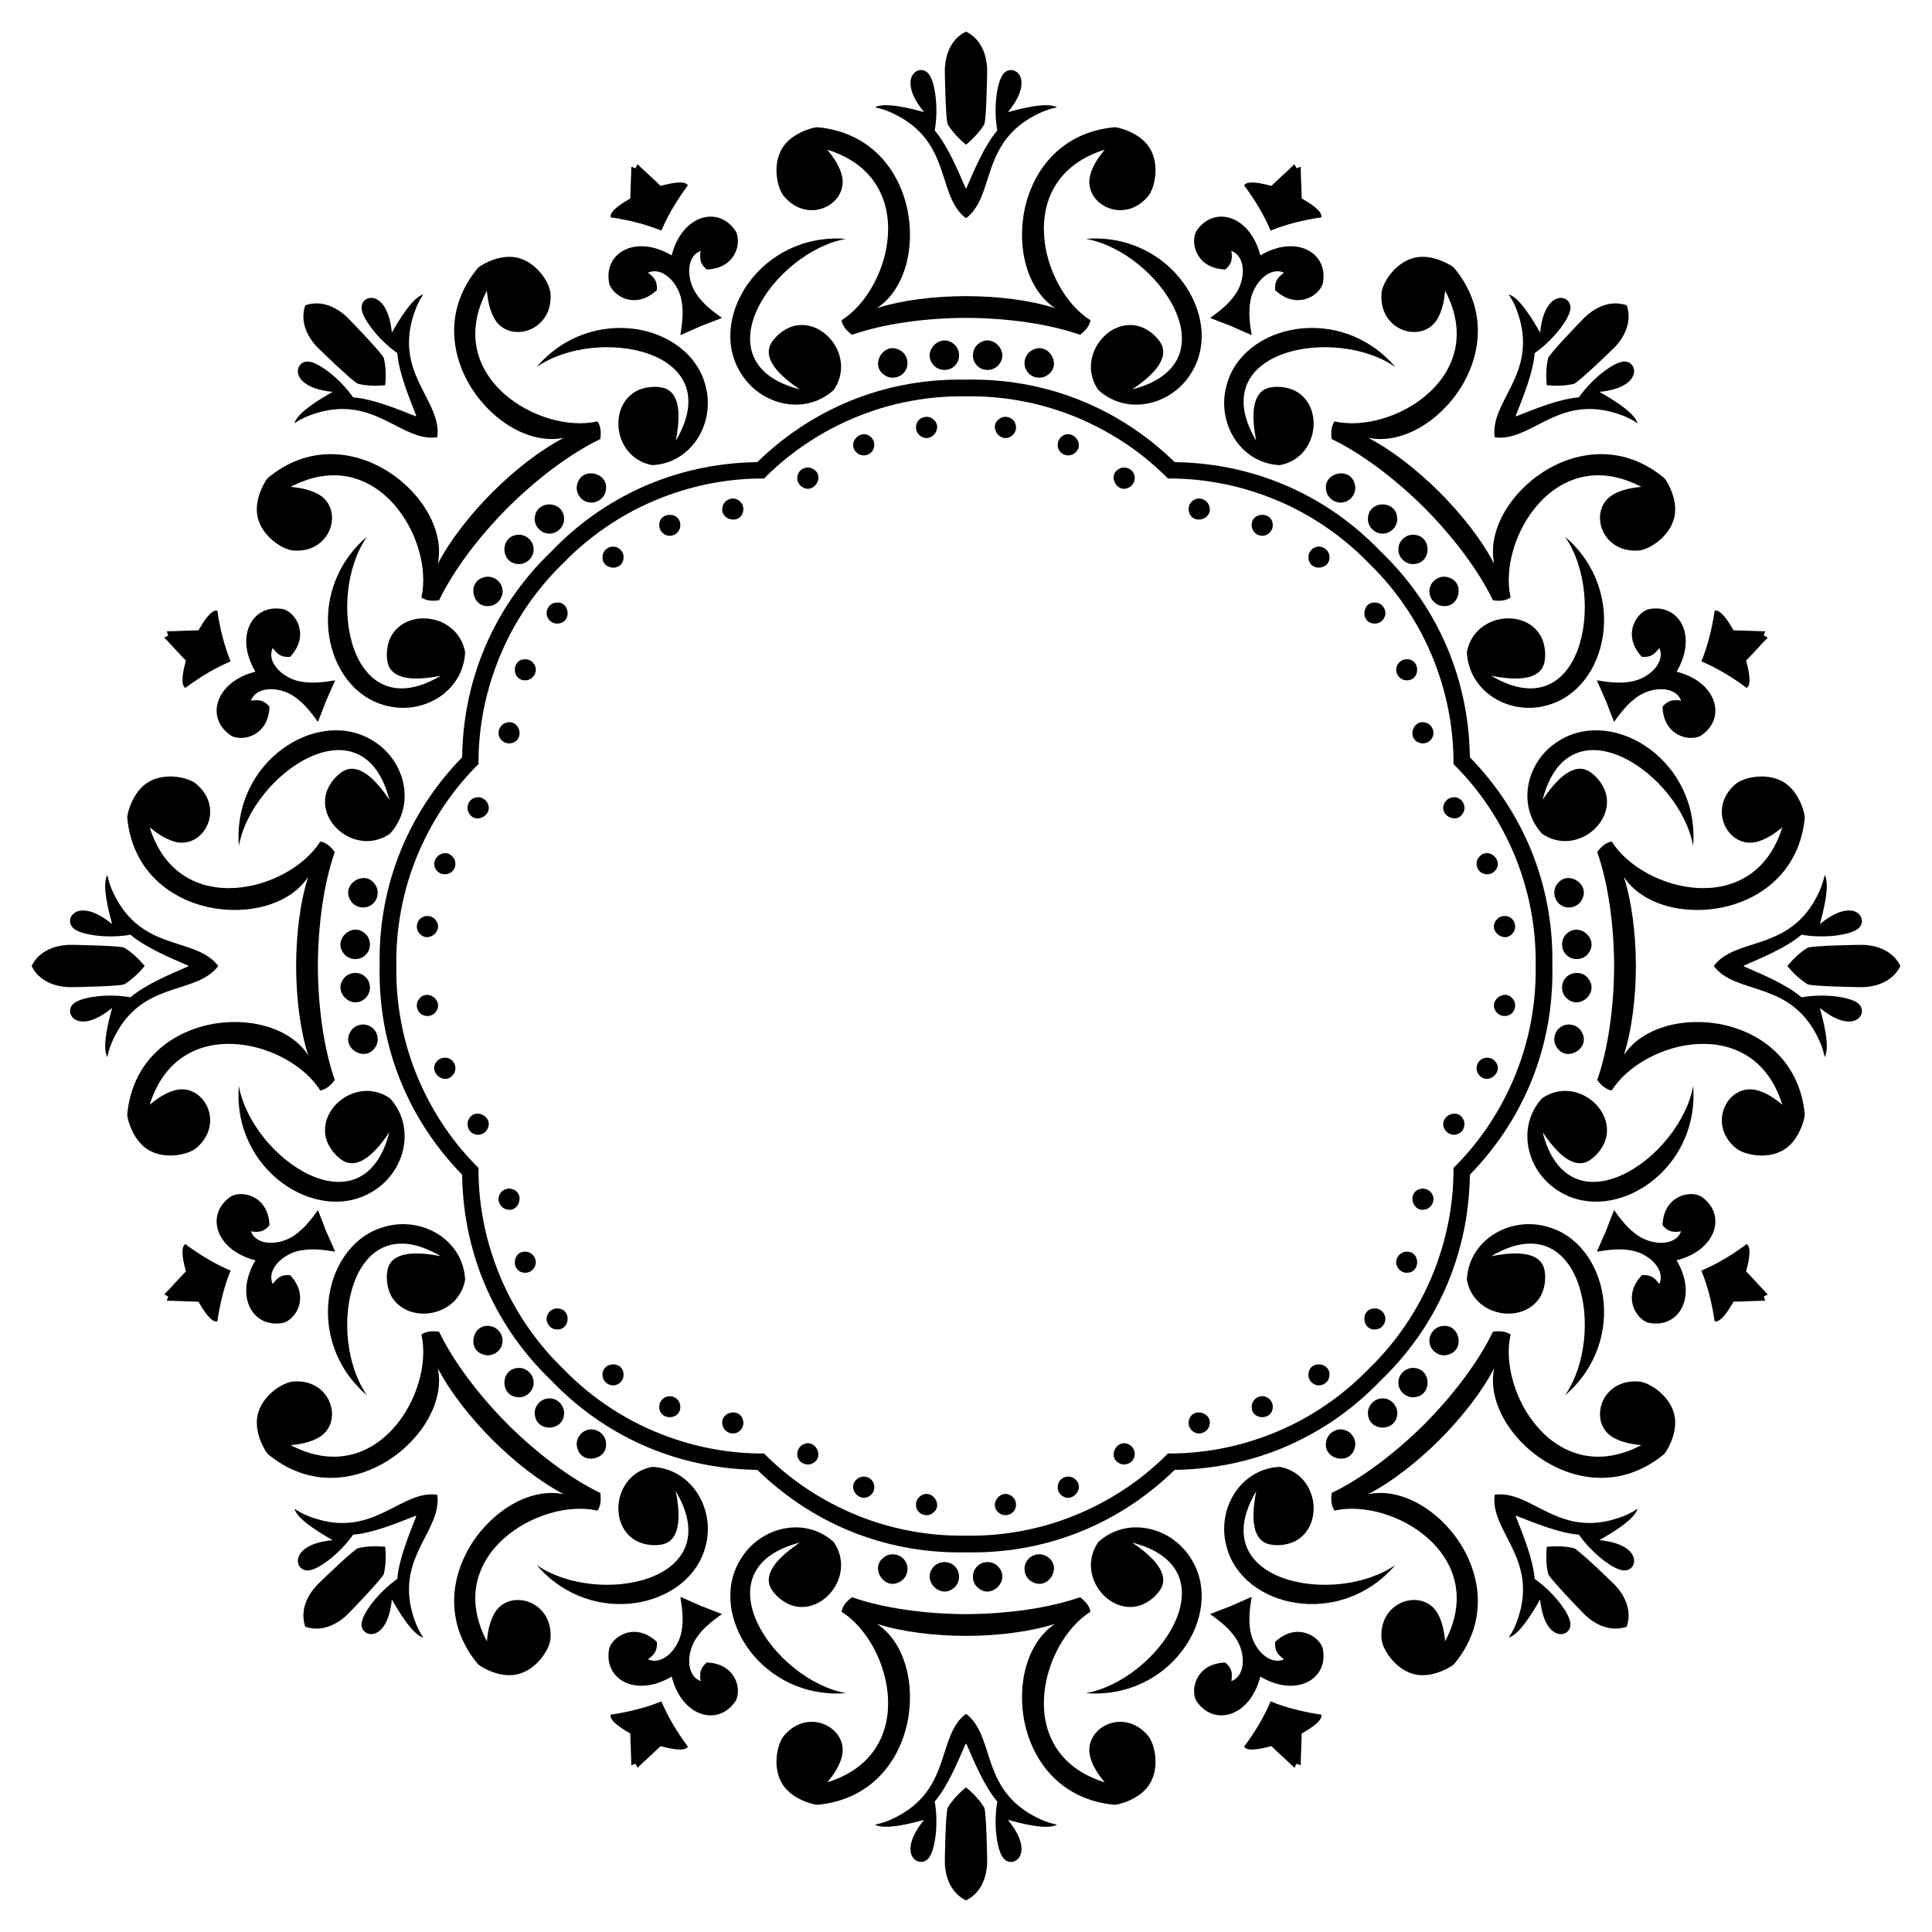 <?xml version="1.0" encoding="utf-8"?>
<svg version="1.1" id="Layer_1" xmlns="http://www.w3.org/2000/svg" xmlns:xlink="http://www.w3.org/1999/xlink" x="0px" y="0px"
	 viewBox="0 0 1654.138 1654.138" enable-background="new 0 0 1654.138 1654.138" xml:space="preserve">
<g>
	<path d="M1087.866,197.449c13.209-5.426,28-9.091,43.463-11.364c1.263-5.417-10.154-12.277-16.865-16.213
		c-0.095-9.027-0.733-18.038-0.843-27.072c-1.227,0.404-2.437,0.817-3.631,1.239c-0.546-1.143-1.11-2.291-1.692-3.444
		c-6.466,6.31-13.289,12.231-19.739,18.547c-7.529-1.963-20.452-5.185-23.39-0.461
		C1074.495,171.221,1082.363,184.271,1087.866,197.449z"/>
	<path d="M1456.69,566.272c13.177,5.504,26.228,13.371,38.769,22.697c4.724-2.937,1.501-15.86-0.461-23.39
		c6.315-6.45,12.237-13.274,18.547-19.739c-1.153-0.582-2.301-1.146-3.444-1.692c0.422-1.194,0.835-2.405,1.239-3.632
		c-9.034-0.11-18.046-0.748-27.072-0.843c-3.936-6.712-10.795-18.128-16.213-16.865
		C1465.781,538.271,1462.116,553.062,1456.69,566.272z"/>
	<path d="M1456.69,1087.866c5.426,13.209,9.091,28,11.364,43.463c5.417,1.263,12.276-10.154,16.213-16.865
		c9.026-0.095,18.038-0.733,27.072-0.843c-0.404-1.227-0.817-2.437-1.239-3.631c1.143-0.546,2.291-1.11,3.444-1.692
		c-6.31-6.466-12.232-13.289-18.547-19.739c1.963-7.529,5.185-20.452,0.461-23.39
		C1482.917,1074.495,1469.867,1082.363,1456.69,1087.866z"/>
	<path d="M1087.866,1456.69c-5.504,13.177-13.371,26.228-22.697,38.769c2.937,4.724,15.86,1.501,23.39-0.461
		c6.45,6.315,13.274,12.237,19.739,18.547c0.582-1.153,1.146-2.301,1.692-3.444c1.194,0.422,2.405,0.835,3.631,1.239
		c0.11-9.034,0.748-18.046,0.843-27.072c6.712-3.936,18.128-10.795,16.865-16.213
		C1115.867,1465.781,1101.076,1462.116,1087.866,1456.69z"/>
	<path d="M566.272,1456.69c-13.209,5.426-28,9.091-43.463,11.364c-1.263,5.417,10.154,12.276,16.865,16.213
		c0.095,9.026,0.733,18.038,0.843,27.072c1.227-0.404,2.437-0.817,3.632-1.239c0.546,1.143,1.11,2.291,1.692,3.444
		c6.466-6.31,13.289-12.232,19.739-18.547c7.529,1.963,20.452,5.185,23.39,0.461C579.643,1482.917,571.775,1469.867,566.272,1456.69
		z"/>
	<path d="M197.449,1087.866c-13.177-5.504-26.228-13.371-38.769-22.697c-4.724,2.937-1.501,15.86,0.461,23.39
		c-6.315,6.45-12.237,13.274-18.547,19.739c1.153,0.582,2.301,1.146,3.444,1.692c-0.422,1.194-0.835,2.405-1.239,3.631
		c9.034,0.11,18.046,0.748,27.072,0.843c3.936,6.712,10.795,18.128,16.213,16.865
		C188.357,1115.867,192.022,1101.076,197.449,1087.866z"/>
	<path d="M197.449,566.272c-5.426-13.209-9.091-28-11.364-43.463c-5.417-1.263-12.277,10.154-16.213,16.865
		c-9.027,0.095-18.038,0.733-27.072,0.843c0.404,1.227,0.817,2.437,1.239,3.632c-1.143,0.546-2.291,1.11-3.444,1.692
		c6.31,6.466,12.231,13.289,18.547,19.739c-1.963,7.529-5.185,20.452-0.461,23.39C171.221,579.643,184.271,571.775,197.449,566.272z
		"/>
	<path d="M566.272,197.449c5.504-13.177,13.371-26.228,22.697-38.769c-2.937-4.724-15.86-1.501-23.39,0.461
		c-6.45-6.315-13.274-12.237-19.739-18.547c-0.582,1.153-1.146,2.301-1.692,3.444c-1.194-0.422-2.405-0.835-3.632-1.239
		c-0.11,9.034-0.748,18.046-0.843,27.072c-6.712,3.936-18.128,10.795-16.865,16.213
		C538.271,188.357,553.062,192.022,566.272,197.449z"/>
	<path d="M1054.023,279.154c5.859,2.619,11.711,5.266,17.611,7.784c-1.621-9.877-2.918-20.055-0.946-29.983
		c2.633-14.283,16.009-29.138,28.649-23.465c-5.965,4.452-8.015,7.589-7.582,14.893c17.609,16.593,36.713,5.993,40.689-5.228
		c5.689-26.35-22.123-42.959-53.368-24.484c-9.03-35.157-40.441-43.079-55.05-20.424c-5.123,10.746,0.891,31.75,25.075,32.468
		c5.47-4.858,6.239-8.525,5.169-15.892c12.949,4.926,11.903,24.888,3.666,36.85c-5.626,8.415-13.74,14.694-21.87,20.533
		C1042.019,274.597,1048.028,276.863,1054.023,279.154z"/>
	<path d="M1374.984,600.115c2.291,5.995,4.557,12.004,6.949,17.957c5.838-8.13,12.117-16.245,20.533-21.87
		c11.962-8.237,31.924-9.283,36.85,3.666c-7.366-1.07-11.034-0.301-15.892,5.169c0.718,24.184,21.722,30.197,32.468,25.075
		c22.655-14.609,14.733-46.02-20.424-55.05c18.474-31.245,1.866-59.057-24.484-53.368c-11.221,3.976-21.821,23.08-5.228,40.689
		c7.303,0.433,10.44-1.617,14.893-7.582c5.673,12.64-9.182,26.015-23.464,28.649c-9.929,1.973-20.106,0.675-29.983-0.946
		C1369.719,588.405,1372.365,594.256,1374.984,600.115z"/>
	<path d="M1374.984,1054.023c-2.619,5.859-5.266,11.711-7.784,17.611c9.877-1.621,20.055-2.918,29.983-0.946
		c14.283,2.633,29.138,16.009,23.464,28.649c-4.452-5.965-7.589-8.015-14.893-7.582c-16.593,17.609-5.993,36.713,5.228,40.689
		c26.35,5.689,42.959-22.123,24.484-53.368c35.157-9.03,43.079-40.441,20.424-55.05c-10.746-5.123-31.75,0.891-32.468,25.075
		c4.858,5.47,8.525,6.239,15.892,5.169c-4.926,12.949-24.888,11.903-36.85,3.666c-8.415-5.626-14.694-13.74-20.533-21.87
		C1379.541,1042.019,1377.275,1048.028,1374.984,1054.023z"/>
	<path d="M1054.023,1374.984c-5.995,2.291-12.004,4.557-17.957,6.949c8.13,5.838,16.245,12.117,21.87,20.533
		c8.237,11.962,9.283,31.924-3.666,36.85c1.07-7.366,0.301-11.034-5.169-15.892c-24.184,0.718-30.198,21.722-25.075,32.468
		c14.609,22.655,46.02,14.733,55.05-20.424c31.245,18.474,59.057,1.866,53.368-24.484c-3.976-11.221-23.081-21.821-40.689-5.228
		c-0.433,7.303,1.616,10.44,7.582,14.893c-12.64,5.673-26.015-9.182-28.649-23.464c-1.973-9.929-0.675-20.106,0.946-29.983
		C1065.733,1369.719,1059.882,1372.365,1054.023,1374.984z"/>
	<path d="M600.115,1374.984c-5.859-2.619-11.711-5.266-17.611-7.784c1.621,9.877,2.919,20.055,0.946,29.983
		c-2.633,14.283-16.009,29.138-28.649,23.464c5.965-4.452,8.015-7.589,7.582-14.893c-17.609-16.593-36.713-5.993-40.689,5.228
		c-5.689,26.35,22.123,42.959,53.368,24.484c9.03,35.157,40.441,43.079,55.05,20.424c5.123-10.746-0.891-31.75-25.075-32.468
		c-5.47,4.858-6.239,8.525-5.169,15.892c-12.949-4.926-11.903-24.888-3.666-36.85c5.626-8.415,13.74-14.694,21.87-20.533
		C612.119,1379.541,606.11,1377.275,600.115,1374.984z"/>
	<path d="M279.154,1054.023c-2.291-5.995-4.557-12.004-6.949-17.957c-5.838,8.13-12.117,16.245-20.533,21.87
		c-11.962,8.237-31.924,9.283-36.85-3.666c7.367,1.07,11.034,0.301,15.892-5.169c-0.718-24.184-21.723-30.198-32.468-25.075
		c-22.655,14.609-14.733,46.02,20.424,55.05c-18.475,31.245-1.866,59.057,24.484,53.368c11.221-3.976,21.821-23.081,5.228-40.689
		c-7.303-0.433-10.44,1.616-14.893,7.582c-5.673-12.64,9.182-26.015,23.465-28.649c9.929-1.973,20.106-0.675,29.983,0.946
		C284.42,1065.733,281.773,1059.882,279.154,1054.023z"/>
	<path d="M279.154,600.115c2.619-5.859,5.266-11.711,7.784-17.611c-9.877,1.621-20.055,2.919-29.983,0.946
		c-14.283-2.633-29.138-16.009-23.465-28.649c4.452,5.965,7.589,8.015,14.893,7.582c16.593-17.609,5.993-36.713-5.228-40.689
		c-26.35-5.689-42.959,22.123-24.484,53.368c-35.157,9.03-43.079,40.441-20.424,55.05c10.746,5.123,31.75-0.891,32.468-25.075
		c-4.858-5.47-8.525-6.239-15.892-5.169c4.926-12.949,24.888-11.903,36.85-3.666c8.415,5.626,14.694,13.74,20.533,21.87
		C274.597,612.119,276.863,606.11,279.154,600.115z"/>
	<path d="M600.115,279.154c5.995-2.291,12.004-4.557,17.957-6.949c-8.13-5.838-16.245-12.117-21.87-20.533
		c-8.237-11.962-9.283-31.924,3.666-36.85c-1.07,7.367-0.301,11.034,5.169,15.892c24.184-0.718,30.197-21.723,25.075-32.468
		c-14.609-22.655-46.02-14.733-55.05,20.424c-31.245-18.475-59.057-1.866-53.368,24.484c3.976,11.221,23.08,21.821,40.689,5.228
		c0.433-7.303-1.617-10.44-7.582-14.893c12.64-5.673,26.015,9.182,28.649,23.465c1.973,9.929,0.675,20.106-0.946,29.983
		C588.405,284.42,594.256,281.773,600.115,279.154z"/>
	<path d="M1232.627,421.512c-19.543-19.455-41.43-36.454-61.246-46.677c56.004,11.866,130.361-77.08,73.605-145.436
		c-1.834-2.032-15.662-10.448-29.111-9.444c-19.441,1.219-32.513,21.851-33.056,31.215c-2.484,32.648,35.156,43.431,47.816,21.976
		c4.312-7.34,5.881-15.89,6.658-24.257c38.74,73.661-45.222,123.12-94.68,111.904c-3.094,4.4-3.153,10.017-2.405,15.135
		c25.393,12.199,53.967,33.693,79.243,58.758c25.065,25.276,46.56,53.85,58.758,79.243c5.118,0.748,10.735,0.689,15.135-2.405
		c-11.216-49.457,38.243-133.42,111.904-94.68c-8.366,0.777-16.916,2.346-24.256,6.658c-21.455,12.66-10.672,50.3,21.976,47.816
		c9.365-0.543,29.996-13.615,31.215-33.056c1.004-13.449-7.413-27.276-9.444-29.111c-68.356-56.756-157.303,17.602-145.436,73.605
		C1269.08,462.941,1252.081,441.055,1232.627,421.512z"/>
	<path d="M1400.614,827.069c-0.063-27.576-3.518-55.072-10.302-76.313c31.21,47.991,146.683,37.676,154.886-50.792
		c0.139-2.734-3.687-18.462-13.906-27.263c-14.609-12.885-38.441-7.539-45.446-1.301c-24.842,21.33-5.851,55.57,18.272,49.351
		c8.239-2.141,15.394-7.078,21.86-12.444c-24.693,79.48-119.036,55.082-146.077,12.18c-5.299,0.923-9.312,4.853-12.403,9.001
		c9.33,26.581,14.336,61.985,14.485,97.582c-0.149,35.596-5.155,71-14.485,97.582c3.09,4.148,7.104,8.078,12.403,9.001
		c27.04-42.903,121.384-67.3,146.077,12.18c-6.465-5.367-13.621-10.303-21.86-12.444c-24.123-6.219-43.114,28.021-18.272,49.351
		c7.006,6.238,30.838,11.584,45.446-1.301c10.219-8.8,14.046-24.529,13.906-27.263c-8.203-88.468-123.676-98.784-154.886-50.792
		C1397.096,882.141,1400.551,854.645,1400.614,827.069z"/>
	<path d="M1232.627,1232.627c19.455-19.543,36.454-41.43,46.677-61.246c-11.866,56.004,77.08,130.361,145.436,73.605
		c2.031-1.834,10.448-15.662,9.444-29.111c-1.219-19.441-21.851-32.513-31.215-33.056c-32.648-2.484-43.431,35.156-21.976,47.816
		c7.34,4.312,15.89,5.881,24.256,6.658c-73.661,38.74-123.12-45.222-111.904-94.68c-4.4-3.094-10.016-3.153-15.135-2.405
		c-12.198,25.393-33.693,53.967-58.758,79.243c-25.276,25.065-53.85,46.56-79.243,58.758c-0.748,5.118-0.689,10.735,2.405,15.135
		c49.457-11.216,133.42,38.243,94.68,111.904c-0.777-8.366-2.346-16.916-6.658-24.256c-12.66-21.455-50.3-10.672-47.816,21.976
		c0.543,9.365,13.615,29.996,33.056,31.215c13.449,1.004,27.276-7.413,29.111-9.444c56.756-68.356-17.602-157.303-73.605-145.436
		C1191.197,1269.08,1213.083,1252.081,1232.627,1232.627z"/>
	<path d="M827.069,1400.614c27.576-0.063,55.072-3.518,76.313-10.302c-47.991,31.21-37.676,146.683,50.792,154.886
		c2.734,0.139,18.462-3.687,27.263-13.906c12.885-14.609,7.539-38.441,1.301-45.446c-21.33-24.842-55.57-5.851-49.351,18.272
		c2.141,8.239,7.078,15.394,12.444,21.86c-79.48-24.693-55.082-119.036-12.18-146.077c-0.923-5.299-4.853-9.312-9.001-12.403
		c-26.581,9.33-61.985,14.336-97.582,14.485c-35.596-0.149-71-5.155-97.582-14.485c-4.148,3.09-8.078,7.104-9.001,12.403
		c42.903,27.04,67.3,121.384-12.18,146.077c5.367-6.465,10.303-13.621,12.444-21.86c6.219-24.123-28.021-43.114-49.351-18.272
		c-6.238,7.006-11.584,30.838,1.301,45.446c8.8,10.219,24.529,14.046,27.263,13.906c88.468-8.203,98.784-123.676,50.792-154.886
		C771.997,1397.096,799.493,1400.551,827.069,1400.614z"/>
	<path d="M421.512,1232.627c19.543,19.455,41.43,36.454,61.246,46.677c-56.004-11.866-130.361,77.08-73.605,145.436
		c1.834,2.031,15.662,10.448,29.111,9.444c19.441-1.219,32.513-21.851,33.056-31.215c2.484-32.648-35.156-43.431-47.816-21.976
		c-4.312,7.34-5.881,15.89-6.658,24.256c-38.74-73.661,45.222-123.12,94.68-111.904c3.094-4.4,3.153-10.016,2.405-15.135
		c-25.393-12.198-53.967-33.693-79.243-58.758c-25.065-25.276-46.56-53.85-58.758-79.243c-5.118-0.748-10.735-0.689-15.135,2.405
		c11.216,49.457-38.243,133.42-111.904,94.68c8.367-0.777,16.916-2.346,24.257-6.658c21.455-12.66,10.672-50.3-21.976-47.816
		c-9.364,0.543-29.996,13.615-31.215,33.056c-1.004,13.449,7.413,27.276,9.444,29.111c68.356,56.756,157.303-17.602,145.436-73.605
		C385.058,1191.197,402.057,1213.083,421.512,1232.627z"/>
	<path d="M253.524,827.069c0.063,27.576,3.518,55.072,10.302,76.313c-31.21-47.991-146.683-37.676-154.886,50.792
		c-0.139,2.734,3.687,18.462,13.906,27.263c14.609,12.885,38.441,7.539,45.446,1.301c24.842-21.33,5.851-55.57-18.272-49.351
		c-8.239,2.141-15.394,7.078-21.86,12.444c24.693-79.48,119.036-55.082,146.077-12.18c5.299-0.923,9.312-4.853,12.403-9.001
		c-9.33-26.581-14.336-61.985-14.485-97.582c0.149-35.596,5.155-71,14.485-97.582c-3.09-4.148-7.103-8.078-12.403-9.001
		c-27.04,42.903-121.384,67.3-146.077-12.18c6.466,5.367,13.621,10.303,21.86,12.444c24.123,6.219,43.114-28.021,18.272-49.351
		c-7.006-6.238-30.838-11.584-45.446,1.301c-10.22,8.8-14.045,24.529-13.906,27.263c8.203,88.468,123.676,98.784,154.886,50.792
		C257.043,771.997,253.587,799.493,253.524,827.069z"/>
	<path d="M421.512,421.512c-19.455,19.543-36.454,41.43-46.677,61.246c11.866-56.004-77.08-130.361-145.436-73.605
		c-2.032,1.834-10.448,15.662-9.444,29.111c1.219,19.441,21.851,32.513,31.215,33.056c32.648,2.484,43.431-35.156,21.976-47.816
		c-7.34-4.312-15.89-5.881-24.257-6.658c73.661-38.74,123.12,45.222,111.904,94.68c4.4,3.094,10.017,3.153,15.135,2.405
		c12.199-25.393,33.693-53.967,58.758-79.243c25.276-25.065,53.85-46.56,79.243-58.758c0.748-5.118,0.689-10.735-2.405-15.135
		c-49.457,11.216-133.42-38.243-94.68-111.904c0.777,8.367,2.346,16.916,6.658,24.257c12.66,21.455,50.3,10.672,47.816-21.976
		c-0.543-9.364-13.615-29.996-33.056-31.215c-13.449-1.004-27.276,7.413-29.111,9.444c-56.756,68.356,17.602,157.303,73.605,145.436
		C462.941,385.058,441.055,402.057,421.512,421.512z"/>
	<path d="M827.069,253.524c-27.576,0.063-55.072,3.518-76.313,10.302c47.991-31.21,37.676-146.683-50.792-154.886
		c-2.734-0.139-18.462,3.687-27.263,13.906c-12.885,14.609-7.539,38.441-1.301,45.446c21.33,24.842,55.57,5.851,49.351-18.272
		c-2.141-8.239-7.078-15.394-12.444-21.86c79.48,24.693,55.082,119.036,12.18,146.077c0.923,5.299,4.853,9.312,9.001,12.403
		c26.581-9.33,61.985-14.336,97.582-14.485c35.596,0.149,71,5.155,97.582,14.485c4.148-3.09,8.078-7.103,9.001-12.403
		c-42.903-27.04-67.3-121.384,12.18-146.077c-5.367,6.466-10.303,13.621-12.444,21.86c-6.219,24.123,28.021,43.114,49.351,18.272
		c6.238-7.006,11.584-30.838-1.301-45.446c-8.8-10.22-24.529-14.045-27.263-13.906c-88.468,8.203-98.784,123.676-50.792,154.886
		C882.141,257.043,854.645,253.587,827.069,253.524z"/>
	<path d="M1298.246,355.892c-0.193,0.079-0.388,0.158-0.582,0.237c6.409-16.24,14.918-36.848,16.293-53.814
		c16.419-11.547,29.309-29.021,30.504-37.301c2.243-13.061-22.048-19.201-25.811,19.718c-5.119-8.823-17.319-30.121-26.904-32.616
		c5.236,7.597,8.345,16.433,10.449,25.356c10.089,45.576-26.216,67.106-22.497,96.63c0.108,0.004,0.216,0.008,0.324,0.013
		c0.004,0.108,0.009,0.216,0.013,0.324c29.524,3.719,51.054-32.586,96.63-22.497c8.924,2.105,17.76,5.214,25.356,10.449
		c-2.495-9.584-23.792-21.784-32.616-26.904c38.918-3.764,32.778-28.054,19.718-25.811c-8.28,1.195-25.754,14.085-37.302,30.504
		c-16.966,1.375-37.575,9.884-53.814,16.293C1298.088,356.279,1298.167,356.085,1298.246,355.892z"/>
	<path d="M1493.414,827.069c-0.193-0.081-0.386-0.162-0.579-0.244c16.015-6.951,36.604-15.507,49.574-26.532
		c19.775,3.445,41.246,0.204,47.946-4.807c10.821-7.649-2.013-29.167-32.194-4.309c2.619-9.859,9.052-33.545,4.039-42.087
		c-1.67,9.074-5.719,17.52-10.541,25.318c-25.093,39.361-65.988,28.914-84.235,52.42c0.073,0.079,0.147,0.159,0.22,0.239
		c-0.073,0.08-0.147,0.159-0.22,0.239c18.247,23.507,59.142,13.059,84.235,52.42c4.822,7.798,8.872,16.245,10.541,25.318
		c5.013-8.541-1.42-32.228-4.039-42.087c30.181,24.858,43.015,3.341,32.194-4.309c-6.7-5.01-28.171-8.251-47.946-4.807
		c-12.97-11.025-33.559-19.58-49.574-26.532C1493.028,827.231,1493.221,827.15,1493.414,827.069z"/>
	<path d="M1298.246,1298.246c-0.079-0.193-0.158-0.388-0.237-0.582c16.24,6.409,36.848,14.918,53.814,16.293
		c11.547,16.419,29.021,29.309,37.302,30.504c13.061,2.243,19.201-22.048-19.718-25.811c8.823-5.119,30.121-17.319,32.616-26.904
		c-7.597,5.236-16.432,8.345-25.356,10.449c-45.576,10.089-67.106-26.216-96.63-22.497c-0.004,0.108-0.009,0.216-0.013,0.324
		c-0.108,0.004-0.216,0.009-0.324,0.013c-3.719,29.524,32.586,51.054,22.497,96.63c-2.104,8.924-5.214,17.76-10.449,25.356
		c9.584-2.495,21.784-23.792,26.904-32.616c3.764,38.918,28.054,32.778,25.811,19.718c-1.195-8.28-14.085-25.754-30.504-37.302
		c-1.375-16.966-9.884-37.575-16.293-53.814C1297.859,1298.088,1298.053,1298.167,1298.246,1298.246z"/>
	<path d="M827.069,1493.414c0.081-0.193,0.162-0.386,0.244-0.579c6.951,16.015,15.507,36.604,26.532,49.574
		c-3.445,19.775-0.204,41.246,4.807,47.946c7.649,10.821,29.167-2.013,4.309-32.194c9.859,2.619,33.545,9.052,42.087,4.039
		c-9.074-1.67-17.52-5.719-25.318-10.541c-39.361-25.093-28.914-65.988-52.42-84.235c-0.079,0.073-0.159,0.147-0.239,0.22
		c-0.08-0.073-0.159-0.147-0.239-0.22c-23.507,18.247-13.059,59.142-52.42,84.235c-7.798,4.822-16.245,8.872-25.318,10.541
		c8.541,5.013,32.228-1.42,42.087-4.039c-24.858,30.181-3.341,43.015,4.309,32.194c5.01-6.7,8.251-28.171,4.807-47.946
		c11.025-12.97,19.58-33.559,26.532-49.574C826.907,1493.028,826.988,1493.221,827.069,1493.414z"/>
	<path d="M355.892,1298.246c0.194-0.079,0.388-0.158,0.582-0.237c-6.409,16.24-14.918,36.848-16.293,53.814
		c-16.419,11.547-29.309,29.021-30.504,37.302c-2.243,13.061,22.048,19.201,25.811-19.718c5.119,8.823,17.319,30.121,26.904,32.616
		c-5.236-7.597-8.345-16.432-10.449-25.356c-10.089-45.576,26.216-67.106,22.497-96.63c-0.108-0.004-0.216-0.009-0.324-0.013
		c-0.004-0.108-0.009-0.216-0.013-0.324c-29.524-3.719-51.054,32.586-96.63,22.497c-8.924-2.104-17.76-5.214-25.356-10.449
		c2.495,9.584,23.793,21.784,32.616,26.904c-38.918,3.764-32.778,28.054-19.718,25.811c8.28-1.195,25.754-14.085,37.301-30.504
		c16.966-1.375,37.575-9.884,53.814-16.293C356.05,1297.859,355.971,1298.053,355.892,1298.246z"/>
	<path d="M160.724,827.069c0.193,0.081,0.386,0.162,0.579,0.244c-16.015,6.951-36.604,15.507-49.574,26.532
		c-19.775-3.445-41.246-0.204-47.946,4.807c-10.821,7.649,2.013,29.167,32.194,4.309c-2.619,9.859-9.052,33.545-4.039,42.087
		c1.67-9.074,5.719-17.52,10.541-25.318c25.093-39.361,65.988-28.914,84.235-52.42c-0.073-0.079-0.147-0.159-0.22-0.239
		c0.073-0.08,0.147-0.159,0.22-0.239c-18.247-23.507-59.142-13.059-84.235-52.42c-4.822-7.798-8.872-16.245-10.541-25.318
		c-5.013,8.541,1.42,32.228,4.039,42.087c-30.181-24.858-43.015-3.341-32.194,4.309c6.7,5.01,28.17,8.251,47.946,4.807
		c12.97,11.025,33.559,19.58,49.574,26.532C161.11,826.907,160.917,826.988,160.724,827.069z"/>
	<path d="M355.892,355.892c0.079,0.194,0.158,0.388,0.237,0.582c-16.24-6.409-36.848-14.918-53.814-16.293
		c-11.547-16.419-29.021-29.309-37.301-30.504c-13.061-2.243-19.201,22.048,19.718,25.811c-8.823,5.119-30.121,17.319-32.616,26.904
		c7.597-5.236,16.433-8.345,25.356-10.449c45.576-10.089,67.106,26.216,96.63,22.497c0.004-0.108,0.008-0.216,0.013-0.324
		c0.108-0.004,0.216-0.009,0.324-0.013c3.719-29.524-32.586-51.054-22.497-96.63c2.105-8.924,5.214-17.76,10.449-25.356
		c-9.584,2.495-21.784,23.793-26.904,32.616c-3.764-38.918-28.054-32.778-25.811-19.718c1.195,8.28,14.085,25.754,30.504,37.301
		c1.375,16.966,9.884,37.575,16.293,53.814C356.279,356.05,356.085,355.971,355.892,355.892z"/>
	<path d="M827.069,160.724c-0.081,0.193-0.162,0.386-0.244,0.579c-6.951-16.015-15.507-36.604-26.532-49.574
		c3.445-19.775,0.204-41.246-4.807-47.946c-7.649-10.821-29.167,2.013-4.309,32.194c-9.859-2.619-33.545-9.052-42.087-4.039
		c9.074,1.67,17.52,5.719,25.318,10.541c39.361,25.093,28.914,65.988,52.42,84.235c0.079-0.073,0.159-0.147,0.239-0.22
		c0.08,0.073,0.159,0.147,0.239,0.22c23.507-18.247,13.059-59.142,52.42-84.235c7.798-4.822,16.245-8.872,25.318-10.541
		c-8.541-5.013-32.228,1.42-42.087,4.039c24.858-30.181,3.341-43.015-4.309-32.194c-5.01,6.7-8.251,28.17-4.807,47.946
		c-11.025,12.97-19.58,33.559-26.532,49.574C827.231,161.11,827.15,160.917,827.069,160.724z"/>
	<path d="M1392.741,261.397c-0.005-0.014-0.011-0.029-0.016-0.043c-13.036-4.45-25.951,0.856-35.93,10.346
		c-2.835,2.849-30.897,31.85-31.34,35.058c-1.708,7.501-1.877,15.281-1.166,22.922c0.052,0.004,0.105,0.008,0.158,0.011
		c0.004,0.052,0.007,0.105,0.011,0.158c7.641,0.711,15.421,0.543,22.922-1.166c3.207-0.443,32.209-28.505,35.058-31.34
		c9.49-9.979,14.796-22.894,10.346-35.93C1392.77,261.408,1392.755,261.402,1392.741,261.397z"/>
	<path d="M1627.05,827.069c0.006-0.014,0.013-0.028,0.019-0.042c-6.071-12.364-18.955-17.745-32.723-18.09
		c-4.019,0.01-44.369,0.674-46.95,2.629c-6.512,4.096-12.133,9.478-17.033,15.384c0.034,0.04,0.069,0.08,0.104,0.119
		c-0.035,0.04-0.069,0.079-0.104,0.119c4.9,5.906,10.52,11.288,17.033,15.384c2.581,1.955,42.931,2.619,46.95,2.629
		c13.767-0.346,26.651-5.726,32.723-18.09C1627.063,827.097,1627.056,827.083,1627.05,827.069z"/>
	<path d="M1392.741,1392.741c0.014-0.005,0.029-0.011,0.043-0.016c4.45-13.036-0.856-25.951-10.346-35.93
		c-2.849-2.835-31.85-30.897-35.058-31.34c-7.501-1.708-15.281-1.877-22.922-1.166c-0.004,0.052-0.008,0.105-0.011,0.158
		c-0.053,0.004-0.105,0.007-0.158,0.011c-0.711,7.641-0.543,15.421,1.166,22.922c0.443,3.207,28.505,32.209,31.34,35.058
		c9.979,9.49,22.895,14.796,35.93,10.346C1392.73,1392.77,1392.736,1392.755,1392.741,1392.741z"/>
	<path d="M827.069,1627.05c0.014,0.006,0.028,0.013,0.042,0.019c12.364-6.071,17.745-18.955,18.09-32.723
		c-0.01-4.019-0.674-44.369-2.629-46.95c-4.096-6.512-9.478-12.133-15.384-17.033c-0.04,0.034-0.08,0.069-0.119,0.104
		c-0.04-0.035-0.079-0.069-0.119-0.104c-5.906,4.9-11.288,10.52-15.384,17.033c-1.955,2.581-2.619,42.931-2.629,46.95
		c0.346,13.767,5.726,26.651,18.09,32.723C827.041,1627.063,827.055,1627.056,827.069,1627.05z"/>
	<path d="M261.397,1392.741c0.005,0.014,0.011,0.029,0.016,0.043c13.036,4.45,25.951-0.856,35.93-10.346
		c2.835-2.849,30.897-31.85,31.34-35.058c1.708-7.501,1.877-15.281,1.166-22.922c-0.053-0.004-0.105-0.008-0.158-0.011
		c-0.004-0.053-0.007-0.105-0.011-0.158c-7.641-0.711-15.421-0.543-22.922,1.166c-3.207,0.443-32.209,28.505-35.058,31.34
		c-9.49,9.979-14.796,22.895-10.346,35.93C261.369,1392.73,261.383,1392.736,261.397,1392.741z"/>
	<path d="M27.088,827.069c-0.006,0.014-0.013,0.028-0.019,0.042c6.071,12.364,18.955,17.745,32.723,18.09
		c4.019-0.01,44.369-0.674,46.95-2.629c6.512-4.096,12.133-9.478,17.033-15.384c-0.034-0.04-0.069-0.08-0.103-0.119
		c0.035-0.04,0.069-0.079,0.103-0.119c-4.9-5.906-10.52-11.288-17.033-15.384c-2.581-1.955-42.931-2.619-46.95-2.629
		c-13.767,0.346-26.651,5.726-32.723,18.09C27.075,827.041,27.082,827.055,27.088,827.069z"/>
	<path d="M261.397,261.397c-0.014,0.005-0.029,0.011-0.043,0.016c-4.45,13.036,0.856,25.951,10.346,35.93
		c2.849,2.835,31.85,30.897,35.058,31.34c7.501,1.708,15.281,1.877,22.922,1.166c0.004-0.053,0.008-0.105,0.011-0.158
		c0.052-0.004,0.105-0.007,0.158-0.011c0.711-7.641,0.543-15.421-1.166-22.922c-0.443-3.207-28.505-32.209-31.34-35.058
		c-9.979-9.49-22.894-14.796-35.93-10.346C261.408,261.369,261.402,261.383,261.397,261.397z"/>
	<path d="M827.069,27.088c-0.014-0.006-0.028-0.013-0.042-0.019c-12.364,6.071-17.745,18.955-18.09,32.723
		c0.01,4.019,0.674,44.369,2.629,46.95c4.096,6.512,9.478,12.133,15.384,17.033c0.04-0.034,0.08-0.069,0.119-0.103
		c0.04,0.035,0.079,0.069,0.119,0.103c5.906-4.9,11.288-10.52,15.384-17.033c1.955-2.581,2.619-42.931,2.629-46.95
		c-0.346-13.767-5.726-26.651-18.09-32.723C827.097,27.075,827.083,27.082,827.069,27.088z"/>
	<path d="M1050.23,329.651c-9.104,32.334,11.797,67.074,45.484,68.59c31.413-5.773,37.895-46.321,16.477-61.616
		c-9.544-6.837-24.41-6.497-29.983-2.904c-12.184,7.352-9.369,29.673-6.673,43.644c-46.139-77.985,67.556-99.019,119.134-63.149
		C1147.482,259.152,1063.995,277.535,1050.23,329.651z"/>
	<path d="M633.14,317.543c16.426,29.301,55.77,39.087,80.663,16.338c18.13-26.295-5.958-59.549-31.919-55.22
		c-11.584,1.914-21.855,12.666-23.255,19.148c-3.417,13.814,14.357,27.607,26.143,35.579
		c-87.769-22.519-22.248-117.786,39.587-128.894C652.057,198.925,606.022,270.957,633.14,317.543z"/>
	<path d="M329.651,603.908c32.334,9.104,67.074-11.797,68.59-45.485c-5.773-31.413-46.321-37.895-61.616-16.477
		c-6.837,9.544-6.497,24.41-2.904,29.983c7.352,12.184,29.673,9.369,43.644,6.673c-77.985,46.139-99.019-67.556-63.149-119.134
		C259.152,506.656,277.535,590.143,329.651,603.908z"/>
	<path d="M317.543,1020.998c29.301-16.426,39.087-55.77,16.338-80.663c-26.295-18.13-59.549,5.958-55.22,31.919
		c1.914,11.584,12.666,21.855,19.148,23.255c13.814,3.417,27.607-14.357,35.579-26.143
		c-22.519,87.769-117.786,22.248-128.894-39.587C198.925,1002.081,270.957,1048.116,317.543,1020.998z"/>
	<path d="M603.908,1324.487c9.104-32.334-11.797-67.074-45.485-68.59c-31.413,5.773-37.895,46.321-16.477,61.616
		c9.544,6.837,24.41,6.497,29.983,2.904c12.184-7.352,9.369-29.673,6.673-43.644c46.139,77.985-67.556,99.019-119.134,63.149
		C506.656,1394.986,590.143,1376.604,603.908,1324.487z"/>
	<path d="M1020.998,1336.595c-16.426-29.301-55.77-39.087-80.663-16.338c-18.13,26.295,5.958,59.549,31.919,55.22
		c11.584-1.914,21.855-12.666,23.255-19.148c3.417-13.814-14.357-27.607-26.143-35.579c87.769,22.519,22.248,117.786-39.587,128.894
		C1002.081,1455.214,1048.116,1383.181,1020.998,1336.595z"/>
	<path d="M1324.487,1050.23c-32.334-9.104-67.074,11.797-68.59,45.484c5.773,31.413,46.321,37.895,61.616,16.477
		c6.837-9.544,6.497-24.41,2.904-29.983c-7.352-12.184-29.673-9.369-43.644-6.673c77.985-46.139,99.019,67.556,63.149,119.134
		C1394.986,1147.482,1376.604,1063.995,1324.487,1050.23z"/>
	<path d="M1336.595,633.14c-29.301,16.426-39.087,55.77-16.338,80.663c26.295,18.13,59.549-5.958,55.22-31.919
		c-1.914-11.584-12.666-21.855-19.148-23.255c-13.814-3.417-27.607,14.357-35.579,26.143
		c22.519-87.769,117.786-22.248,128.894,39.587C1455.214,652.057,1383.181,606.022,1336.595,633.14z"/>
	<path d="M1324.487,603.908c-32.334,9.104-67.074-11.797-68.59-45.485c5.773-31.413,46.321-37.895,61.616-16.477
		c6.837,9.544,6.497,24.41,2.904,29.983c-7.352,12.184-29.673,9.369-43.644,6.673c77.985,46.139,99.019-67.556,63.149-119.134
		C1394.986,506.656,1376.604,590.143,1324.487,603.908z"/>
	<path d="M1020.998,317.543c-16.426,29.301-55.77,39.087-80.663,16.338c-18.13-26.295,5.958-59.549,31.919-55.22
		c11.584,1.914,21.855,12.666,23.255,19.148c3.417,13.814-14.357,27.607-26.143,35.579c87.769-22.519,22.248-117.786-39.587-128.894
		C1002.081,198.925,1048.116,270.957,1020.998,317.543z"/>
	<path d="M603.908,329.651c9.104,32.334-11.797,67.074-45.485,68.59c-31.413-5.773-37.895-46.321-16.477-61.616
		c9.544-6.837,24.41-6.497,29.983-2.904c12.184,7.352,9.369,29.673,6.673,43.644c46.139-77.985-67.556-99.019-119.134-63.149
		C506.656,259.152,590.143,277.535,603.908,329.651z"/>
	<path d="M317.543,633.14c29.301,16.426,39.087,55.77,16.338,80.663c-26.295,18.13-59.549-5.958-55.22-31.919
		c1.914-11.584,12.666-21.855,19.148-23.255c13.814-3.417,27.607,14.357,35.579,26.143
		c-22.519-87.769-117.786-22.248-128.894,39.587C198.925,652.057,270.957,606.022,317.543,633.14z"/>
	<path d="M329.651,1050.23c32.334-9.104,67.074,11.797,68.59,45.484c-5.773,31.413-46.321,37.895-61.616,16.477
		c-6.837-9.544-6.497-24.41-2.904-29.983c7.352-12.184,29.673-9.369,43.644-6.673c-77.985-46.139-99.019,67.556-63.149,119.134
		C259.152,1147.482,277.535,1063.995,329.651,1050.23z"/>
	<path d="M633.14,1336.595c16.426-29.301,55.77-39.087,80.663-16.338c18.13,26.295-5.958,59.549-31.919,55.22
		c-11.584-1.914-21.855-12.666-23.255-19.148c-3.417-13.814,14.357-27.607,26.143-35.579
		c-87.769,22.519-22.248,117.786,39.587,128.894C652.057,1455.214,606.022,1383.181,633.14,1336.595z"/>
	<path d="M1050.23,1324.487c-9.104-32.334,11.797-67.074,45.484-68.59c31.413,5.773,37.895,46.321,16.477,61.616
		c-9.544,6.837-24.41,6.497-29.983,2.904c-12.184-7.352-9.369-29.673-6.673-43.644c-46.139,77.985,67.556,99.019,119.134,63.149
		C1147.482,1394.986,1063.995,1376.604,1050.23,1324.487z"/>
	<path d="M1336.595,1020.998c-29.301-16.426-39.087-55.77-16.338-80.663c26.295-18.13,59.549,5.958,55.22,31.919
		c-1.914,11.584-12.666,21.855-19.148,23.255c-13.814,3.417-27.607-14.357-35.579-26.143
		c22.519,87.769,117.786,22.248,128.894-39.587C1455.214,1002.081,1383.181,1048.116,1336.595,1020.998z"/>
	<path d="M1182.037,472.101c-43.518-45.501-104.482-75.444-176.274-76.437c-51.467-50.063-115.747-71.998-178.694-70.595
		c-62.946-1.402-127.227,20.532-178.694,70.595c-71.793,0.993-132.756,30.936-176.274,76.437
		c-45.501,43.518-75.444,104.481-76.437,176.274c-50.063,51.467-71.998,115.747-70.595,178.694
		c-1.402,62.946,20.532,127.227,70.595,178.694c0.993,71.793,30.936,132.756,76.437,176.274
		c43.518,45.501,104.481,75.444,176.274,76.437c51.467,50.063,115.747,71.998,178.694,70.595
		c62.946,1.402,127.227-20.533,178.694-70.595c71.793-0.993,132.756-30.936,176.274-76.437
		c45.501-43.518,75.444-104.482,76.437-176.274c50.063-51.467,71.998-115.747,70.595-178.694
		c1.402-62.946-20.533-127.227-70.595-178.694C1257.481,576.582,1227.538,515.619,1182.037,472.101z M999.957,409.681
		c26.714-0.138,54.019,4.294,80.946,13.908c34.549,12.231,65.705,32.467,91.047,58.599c26.132,25.341,46.367,56.498,58.599,91.047
		c9.614,26.927,14.046,54.232,13.909,80.946c18.987,18.792,35.161,41.234,47.403,67.072c15.781,33.078,23.503,69.418,22.944,105.815
		c0.559,36.397-7.163,72.737-22.944,105.815c-12.242,25.839-28.416,48.28-47.403,67.072c0.138,26.714-4.294,54.019-13.909,80.946
		c-12.231,34.549-32.467,65.705-58.599,91.047c-25.341,26.132-56.498,46.367-91.047,58.599
		c-26.927,9.614-54.232,14.046-80.946,13.909c-18.792,18.987-41.234,35.161-67.072,47.403
		c-33.078,15.781-69.418,23.503-105.815,22.944c-36.397,0.559-72.737-7.163-105.815-22.944
		c-25.839-12.242-48.28-28.416-67.072-47.403c-26.714,0.138-54.019-4.294-80.946-13.909c-34.549-12.231-65.706-32.467-91.047-58.599
		c-26.132-25.341-46.367-56.498-58.599-91.047c-9.614-26.927-14.046-54.232-13.908-80.946
		c-18.987-18.792-35.161-41.234-47.403-67.072c-15.781-33.078-23.503-69.418-22.944-105.815
		c-0.559-36.397,7.163-72.737,22.944-105.815c12.242-25.839,28.416-48.28,47.403-67.072c-0.138-26.714,4.294-54.019,13.908-80.946
		c12.231-34.549,32.467-65.706,58.599-91.047c25.341-26.132,56.498-46.367,91.047-58.599c26.927-9.614,54.232-14.046,80.946-13.908
		c18.792-18.987,41.234-35.161,67.072-47.403c33.078-15.781,69.418-23.503,105.815-22.944c36.397-0.559,72.737,7.163,105.815,22.944
		C958.723,374.521,981.165,390.694,999.957,409.681z"/>
	<path d="M1150.651,429.962c6.878-1.408,11.461-9.298,9.122-15.963c-4.265-14.91-27.34-9.337-24.33,5.859
		C1136.426,426.743,1143.89,431.773,1150.651,429.962z"/>
	<path d="M775.079,317.465c3.868-5.859,1.53-14.679-4.838-17.738c-13.559-7.527-25.935,12.73-13.061,21.347
		C762.744,325.247,771.579,323.526,775.079,317.465z"/>
	<path d="M429.962,503.487c-1.408-6.878-9.298-11.461-15.963-9.122c-14.91,4.265-9.337,27.34,5.859,24.33
		C426.743,517.712,431.773,510.248,429.962,503.487z"/>
	<path d="M317.465,879.059c-5.859-3.868-14.679-1.53-17.738,4.838c-7.527,13.559,12.73,25.935,21.347,13.061
		C325.247,891.394,323.526,882.559,317.465,879.059z"/>
	<path d="M503.487,1224.176c-6.878,1.408-11.461,9.298-9.122,15.963c4.265,14.91,27.34,9.337,24.33-5.859
		C517.712,1227.395,510.248,1222.365,503.487,1224.176z"/>
	<path d="M879.059,1336.673c-3.868,5.859-1.53,14.679,4.838,17.738c13.559,7.527,25.935-12.73,13.061-21.347
		C891.394,1328.891,882.559,1330.612,879.059,1336.673z"/>
	<path d="M1224.176,1150.651c1.408,6.878,9.298,11.461,15.963,9.122c14.91-4.265,9.337-27.34-5.859-24.33
		C1227.395,1136.426,1222.365,1143.89,1224.176,1150.651z"/>
	<path d="M1336.673,775.079c5.859,3.868,14.679,1.53,17.738-4.838c7.527-13.559-12.73-25.935-21.347-13.061
		C1328.891,762.744,1330.612,771.579,1336.673,775.079z"/>
	<path d="M1224.176,503.487c1.408-6.878,9.298-11.461,15.963-9.122c14.91,4.265,9.337,27.34-5.859,24.33
		C1227.395,517.712,1222.365,510.248,1224.176,503.487z"/>
	<path d="M879.059,317.465c-3.868-5.859-1.53-14.679,4.838-17.738c13.559-7.527,25.935,12.73,13.061,21.347
		C891.394,325.247,882.559,323.526,879.059,317.465z"/>
	<path d="M503.487,429.962c-6.878-1.408-11.461-9.298-9.122-15.963c4.265-14.91,27.34-9.337,24.33,5.859
		C517.712,426.743,510.248,431.773,503.487,429.962z"/>
	<path d="M317.465,775.079c-5.859,3.868-14.679,1.53-17.738-4.838c-7.527-13.559,12.73-25.935,21.347-13.061
		C325.247,762.744,323.526,771.579,317.465,775.079z"/>
	<path d="M429.962,1150.651c-1.408,6.878-9.298,11.461-15.963,9.122c-14.91-4.265-9.337-27.34,5.859-24.33
		C426.743,1136.426,431.773,1143.89,429.962,1150.651z"/>
	<path d="M775.079,1336.673c3.868,5.859,1.53,14.679-4.838,17.738c-13.559,7.527-25.935-12.73-13.061-21.347
		C762.744,1328.891,771.579,1330.612,775.079,1336.673z"/>
	<path d="M1150.651,1224.176c6.878,1.408,11.461,9.298,9.122,15.963c-4.265,14.91-27.34,9.337-24.33-5.859
		C1136.426,1227.395,1143.89,1222.365,1150.651,1224.176z"/>
	<path d="M1336.673,879.059c5.859-3.868,14.679-1.53,17.738,4.838c7.527,13.559-12.73,25.935-21.347,13.061
		C1328.891,891.394,1330.612,882.559,1336.673,879.059z"/>
	<path d="M1035.418,433.643c-1.144-5.111-7.245-8.286-12.077-6.159c-4.128,1.569-6.629,6.438-5.375,10.698
		C1020.878,449.886,1038.698,444.811,1035.418,433.643z"/>
	<path d="M696.2,401.55c-4.423-2.805-10.982-0.736-12.895,4.184c-1.81,4.029-0.135,9.24,3.764,11.366
		C697.404,423.317,706.416,407.128,696.2,401.55z"/>
	<path d="M433.643,618.72c-5.111,1.144-8.286,7.245-6.159,12.077c1.569,4.128,6.438,6.629,10.698,5.375
		C449.886,633.26,444.811,615.441,433.643,618.72z"/>
	<path d="M401.55,957.938c-2.805,4.423-0.736,10.982,4.184,12.895c4.029,1.81,9.24,0.135,11.366-3.764
		C423.317,956.734,407.128,947.722,401.55,957.938z"/>
	<path d="M618.72,1220.495c1.144,5.111,7.245,8.286,12.077,6.159c4.128-1.569,6.629-6.438,5.375-10.698
		C633.26,1204.252,615.441,1209.327,618.72,1220.495z"/>
	<path d="M957.938,1252.588c4.423,2.805,10.982,0.736,12.895-4.184c1.81-4.029,0.135-9.24-3.764-11.366
		C956.734,1230.821,947.722,1247.01,957.938,1252.588z"/>
	<path d="M1220.495,1035.418c5.111-1.144,8.286-7.245,6.159-12.077c-1.569-4.128-6.438-6.629-10.698-5.375
		C1204.252,1020.878,1209.327,1038.698,1220.495,1035.418z"/>
	<path d="M1252.588,696.2c2.805-4.423,0.736-10.982-4.184-12.895c-4.029-1.81-9.24-0.135-11.366,3.764
		C1230.821,697.404,1247.01,706.416,1252.588,696.2z"/>
	<path d="M1220.495,618.72c5.111,1.144,8.286,7.245,6.159,12.077c-1.569,4.128-6.438,6.629-10.698,5.375
		C1204.252,633.26,1209.327,615.441,1220.495,618.72z"/>
	<path d="M957.938,401.55c4.423-2.805,10.982-0.736,12.895,4.184c1.81,4.029,0.135,9.24-3.764,11.366
		C956.734,423.317,947.722,407.128,957.938,401.55z"/>
	<path d="M618.72,433.643c1.144-5.111,7.245-8.286,12.077-6.159c4.128,1.569,6.629,6.438,5.375,10.698
		C633.26,449.886,615.441,444.811,618.72,433.643z"/>
	<path d="M401.55,696.2c-2.805-4.423-0.736-10.982,4.184-12.895c4.029-1.81,9.24-0.135,11.366,3.764
		C423.317,697.404,407.128,706.416,401.55,696.2z"/>
	<path d="M433.643,1035.418c-5.111-1.144-8.286-7.245-6.159-12.077c1.569-4.128,6.438-6.629,10.698-5.375
		C449.886,1020.878,444.811,1038.698,433.643,1035.418z"/>
	<path d="M696.2,1252.588c-4.423,2.805-10.982,0.736-12.895-4.184c-1.81-4.029-0.135-9.24,3.764-11.366
		C697.404,1230.821,706.416,1247.01,696.2,1252.588z"/>
	<path d="M1035.418,1220.495c-1.144,5.111-7.245,8.286-12.077,6.159c-4.128-1.569-6.629-6.438-5.375-10.698
		C1020.878,1204.252,1038.698,1209.327,1035.418,1220.495z"/>
	<path d="M1252.588,957.938c2.805,4.423,0.736,10.982-4.184,12.895c-4.029,1.81-9.24,0.135-11.366-3.764
		C1230.821,956.734,1247.01,947.722,1252.588,957.938z"/>
	<path d="M1196.165,442.457c-1.794-14.502-23.895-14.023-24.924,0.821c-0.785,7.032,5.412,13.785,12.495,13.58
		C1191.128,457.093,1197.507,449.746,1196.165,442.457z"/>
	<path d="M816.097,294.117c-11.523-8.986-26.812,6.981-17.043,18.204c4.418,5.527,13.574,5.921,18.438,0.767
		C822.885,308.028,822.2,298.322,816.097,294.117z"/>
	<path d="M442.457,457.973c-14.502,1.794-14.023,23.895,0.821,24.924c7.032,0.785,13.785-5.412,13.58-12.495
		C457.093,463.01,449.746,456.631,442.457,457.973z"/>
	<path d="M294.117,838.041c-8.986,11.523,6.981,26.812,18.204,17.043c5.527-4.418,5.921-13.574,0.767-18.438
		C308.028,831.253,298.322,831.938,294.117,838.041z"/>
	<path d="M457.973,1211.681c1.794,14.502,23.895,14.023,24.924-0.821c0.785-7.032-5.412-13.786-12.495-13.58
		C463.01,1197.045,456.631,1204.392,457.973,1211.681z"/>
	<path d="M838.041,1360.021c11.523,8.986,26.812-6.981,17.043-18.205c-4.418-5.527-13.574-5.921-18.438-0.767
		C831.253,1346.11,831.938,1355.816,838.041,1360.021z"/>
	<path d="M1211.681,1196.165c14.502-1.794,14.023-23.895-0.821-24.924c-7.032-0.785-13.786,5.412-13.58,12.495
		C1197.045,1191.128,1204.392,1197.507,1211.681,1196.165z"/>
	<path d="M1360.021,816.097c8.986-11.523-6.981-26.812-18.205-17.043c-5.527,4.418-5.921,13.574-0.767,18.438
		C1346.11,822.885,1355.816,822.2,1360.021,816.097z"/>
	<path d="M1211.681,457.973c14.502,1.794,14.023,23.895-0.821,24.924c-7.032,0.785-13.786-5.412-13.58-12.495
		C1197.045,463.01,1204.392,456.631,1211.681,457.973z"/>
	<path d="M838.041,294.117c11.523-8.986,26.812,6.981,17.043,18.204c-4.418,5.527-13.574,5.921-18.438,0.767
		C831.253,308.028,831.938,298.322,838.041,294.117z"/>
	<path d="M457.973,442.457c1.794-14.502,23.895-14.023,24.924,0.821c0.785,7.032-5.412,13.785-12.495,13.58
		C463.01,457.093,456.631,449.746,457.973,442.457z"/>
	<path d="M294.117,816.097c-8.986-11.523,6.981-26.812,18.204-17.043c5.527,4.418,5.921,13.574,0.767,18.438
		C308.028,822.885,298.322,822.2,294.117,816.097z"/>
	<path d="M442.457,1196.165c-14.502-1.794-14.023-23.895,0.821-24.924c7.032-0.785,13.785,5.412,13.58,12.495
		C457.093,1191.128,449.746,1197.507,442.457,1196.165z"/>
	<path d="M816.097,1360.021c-11.523,8.986-26.812-6.981-17.043-18.205c4.418-5.527,13.574-5.921,18.438-0.767
		C822.885,1346.11,822.2,1355.816,816.097,1360.021z"/>
	<path d="M1196.165,1211.681c-1.794,14.502-23.895,14.023-24.924-0.821c-0.785-7.032,5.412-13.786,12.495-13.58
		C1191.128,1197.045,1197.507,1204.392,1196.165,1211.681z"/>
	<path d="M1360.021,838.041c8.986,11.523-6.981,26.812-18.205,17.043c-5.527-4.418-5.921-13.574-0.767-18.438
		C1346.11,831.253,1355.816,831.938,1360.021,838.041z"/>
	<path d="M1089.665,449.049c-0.375-11.361-18.426-10.929-17.987,0.792c-0.051,4.363,3.542,8.337,7.875,8.807
		C1084.965,459.527,1090.266,454.504,1089.665,449.049z"/>
	<path d="M745.452,374.085c-8.299-7.769-20.757,5.301-12.159,13.279c3.049,3.121,8.4,3.391,11.796,0.659
		C749.538,384.818,749.735,377.517,745.452,374.085z"/>
	<path d="M449.049,564.473c-11.361,0.375-10.929,18.426,0.792,17.987c4.363,0.051,8.337-3.542,8.807-7.875
		C459.527,569.173,454.504,563.872,449.049,564.473z"/>
	<path d="M374.085,908.686c-7.769,8.299,5.301,20.757,13.279,12.159c3.121-3.049,3.391-8.4,0.659-11.796
		C384.818,904.6,377.517,904.403,374.085,908.686z"/>
	<path d="M564.473,1205.089c0.375,11.361,18.426,10.929,17.987-0.792c0.051-4.363-3.542-8.337-7.875-8.807
		C569.173,1194.611,563.872,1199.634,564.473,1205.089z"/>
	<path d="M908.686,1280.053c8.299,7.769,20.757-5.301,12.159-13.279c-3.049-3.121-8.4-3.391-11.796-0.659
		C904.6,1269.32,904.403,1276.621,908.686,1280.053z"/>
	<path d="M1205.089,1089.665c11.361-0.375,10.929-18.426-0.792-17.987c-4.363-0.051-8.337,3.542-8.807,7.875
		C1194.611,1084.965,1199.634,1090.266,1205.089,1089.665z"/>
	<path d="M1280.053,745.452c7.769-8.299-5.301-20.757-13.279-12.159c-3.121,3.049-3.391,8.4-0.659,11.796
		C1269.32,749.538,1276.621,749.735,1280.053,745.452z"/>
	<path d="M1205.089,564.473c11.361,0.375,10.929,18.426-0.792,17.987c-4.363,0.051-8.337-3.542-8.807-7.875
		C1194.611,569.173,1199.634,563.872,1205.089,564.473z"/>
	<path d="M908.686,374.085c8.299-7.769,20.757,5.301,12.159,13.279c-3.049,3.121-8.4,3.391-11.796,0.659
		C904.6,384.818,904.403,377.517,908.686,374.085z"/>
	<path d="M564.473,449.049c0.375-11.361,18.426-10.929,17.987,0.792c0.051,4.363-3.542,8.337-7.875,8.807
		C569.173,459.527,563.872,454.504,564.473,449.049z"/>
	<path d="M374.085,745.452c-7.769-8.299,5.301-20.757,13.279-12.159c3.121,3.049,3.391,8.4,0.659,11.796
		C384.818,749.538,377.517,749.735,374.085,745.452z"/>
	<path d="M449.049,1089.665c-11.361-0.375-10.929-18.426,0.792-17.987c4.363-0.051,8.337,3.542,8.807,7.875
		C459.527,1084.965,454.504,1090.266,449.049,1089.665z"/>
	<path d="M745.452,1280.053c-8.299,7.769-20.757-5.301-12.159-13.279c3.049-3.121,8.4-3.391,11.796-0.659
		C749.538,1269.32,749.735,1276.621,745.452,1280.053z"/>
	<path d="M1089.665,1205.089c-0.375,11.361-18.426,10.929-17.987-0.792c-0.051-4.363,3.542-8.337,7.875-8.807
		C1084.965,1194.611,1090.266,1199.634,1089.665,1205.089z"/>
	<path d="M1280.053,908.686c7.769,8.299-5.301,20.757-13.279,12.159c-3.121-3.049-3.391-8.4-0.659-11.796
		C1269.32,904.6,1276.621,904.403,1280.053,908.686z"/>
	<path d="M1138.186,476.217c-0.22-5.727-6.849-9.855-12.114-7.611c-3.886,1.415-6.453,5.712-5.734,9.811
		C1121.875,490.028,1139.714,487.521,1138.186,476.217z"/>
	<path d="M798.971,358.986c-4.205-3.894-11.811-2.126-13.948,3.184c-1.747,3.749-0.524,8.602,2.883,10.992
		C797.205,380.286,808.045,365.899,798.971,358.986z"/>
	<path d="M476.217,515.952c-5.727,0.22-9.855,6.849-7.611,12.114c1.415,3.886,5.712,6.453,9.811,5.734
		C490.028,532.263,487.521,514.424,476.217,515.952z"/>
	<path d="M358.986,855.167c-3.894,4.205-2.126,11.811,3.184,13.948c3.749,1.747,8.602,0.524,10.992-2.883
		C380.286,856.933,365.899,846.093,358.986,855.167z"/>
	<path d="M515.952,1177.922c0.22,5.727,6.849,9.855,12.114,7.611c3.886-1.415,6.453-5.712,5.734-9.811
		C532.263,1164.11,514.424,1166.617,515.952,1177.922z"/>
	<path d="M855.167,1295.152c4.205,3.894,11.811,2.126,13.948-3.184c1.747-3.749,0.524-8.602-2.883-10.992
		C856.933,1273.852,846.093,1288.239,855.167,1295.152z"/>
	<path d="M1177.922,1138.186c5.727-0.22,9.855-6.849,7.611-12.114c-1.415-3.886-5.712-6.453-9.811-5.734
		C1164.11,1121.875,1166.617,1139.714,1177.922,1138.186z"/>
	<path d="M1295.152,798.971c3.894-4.205,2.126-11.811-3.184-13.948c-3.749-1.747-8.602-0.524-10.992,2.883
		C1273.852,797.205,1288.239,808.045,1295.152,798.971z"/>
	<path d="M1177.922,515.952c5.727,0.22,9.855,6.849,7.611,12.114c-1.415,3.886-5.712,6.453-9.811,5.734
		C1164.11,532.263,1166.617,514.424,1177.922,515.952z"/>
	<path d="M855.167,358.986c4.205-3.894,11.811-2.126,13.948,3.184c1.747,3.749,0.524,8.602-2.883,10.992
		C856.933,380.286,846.093,365.899,855.167,358.986z"/>
	<path d="M515.952,476.217c0.22-5.727,6.849-9.855,12.114-7.611c3.886,1.415,6.453,5.712,5.734,9.811
		C532.263,490.028,514.424,487.521,515.952,476.217z"/>
	<path d="M358.986,798.971c-3.894-4.205-2.126-11.811,3.184-13.948c3.749-1.747,8.602-0.524,10.992,2.883
		C380.286,797.205,365.899,808.045,358.986,798.971z"/>
	<path d="M476.217,1138.186c-5.727-0.22-9.855-6.849-7.611-12.114c1.415-3.886,5.712-6.453,9.811-5.734
		C490.028,1121.875,487.521,1139.714,476.217,1138.186z"/>
	<path d="M798.971,1295.152c-4.205,3.894-11.811,2.126-13.948-3.184c-1.747-3.749-0.524-8.602,2.883-10.992
		C797.205,1273.852,808.045,1288.239,798.971,1295.152z"/>
	<path d="M1138.186,1177.922c-0.22,5.727-6.849,9.855-12.114,7.611c-3.886-1.415-6.453-5.712-5.734-9.811
		C1121.875,1164.11,1139.714,1166.617,1138.186,1177.922z"/>
	<path d="M1295.152,855.167c3.894,4.205,2.126,11.811-3.184,13.948c-3.749,1.747-8.602,0.524-10.992-2.883
		C1273.852,856.933,1288.239,846.093,1295.152,855.167z"/>
</g>
</svg>

